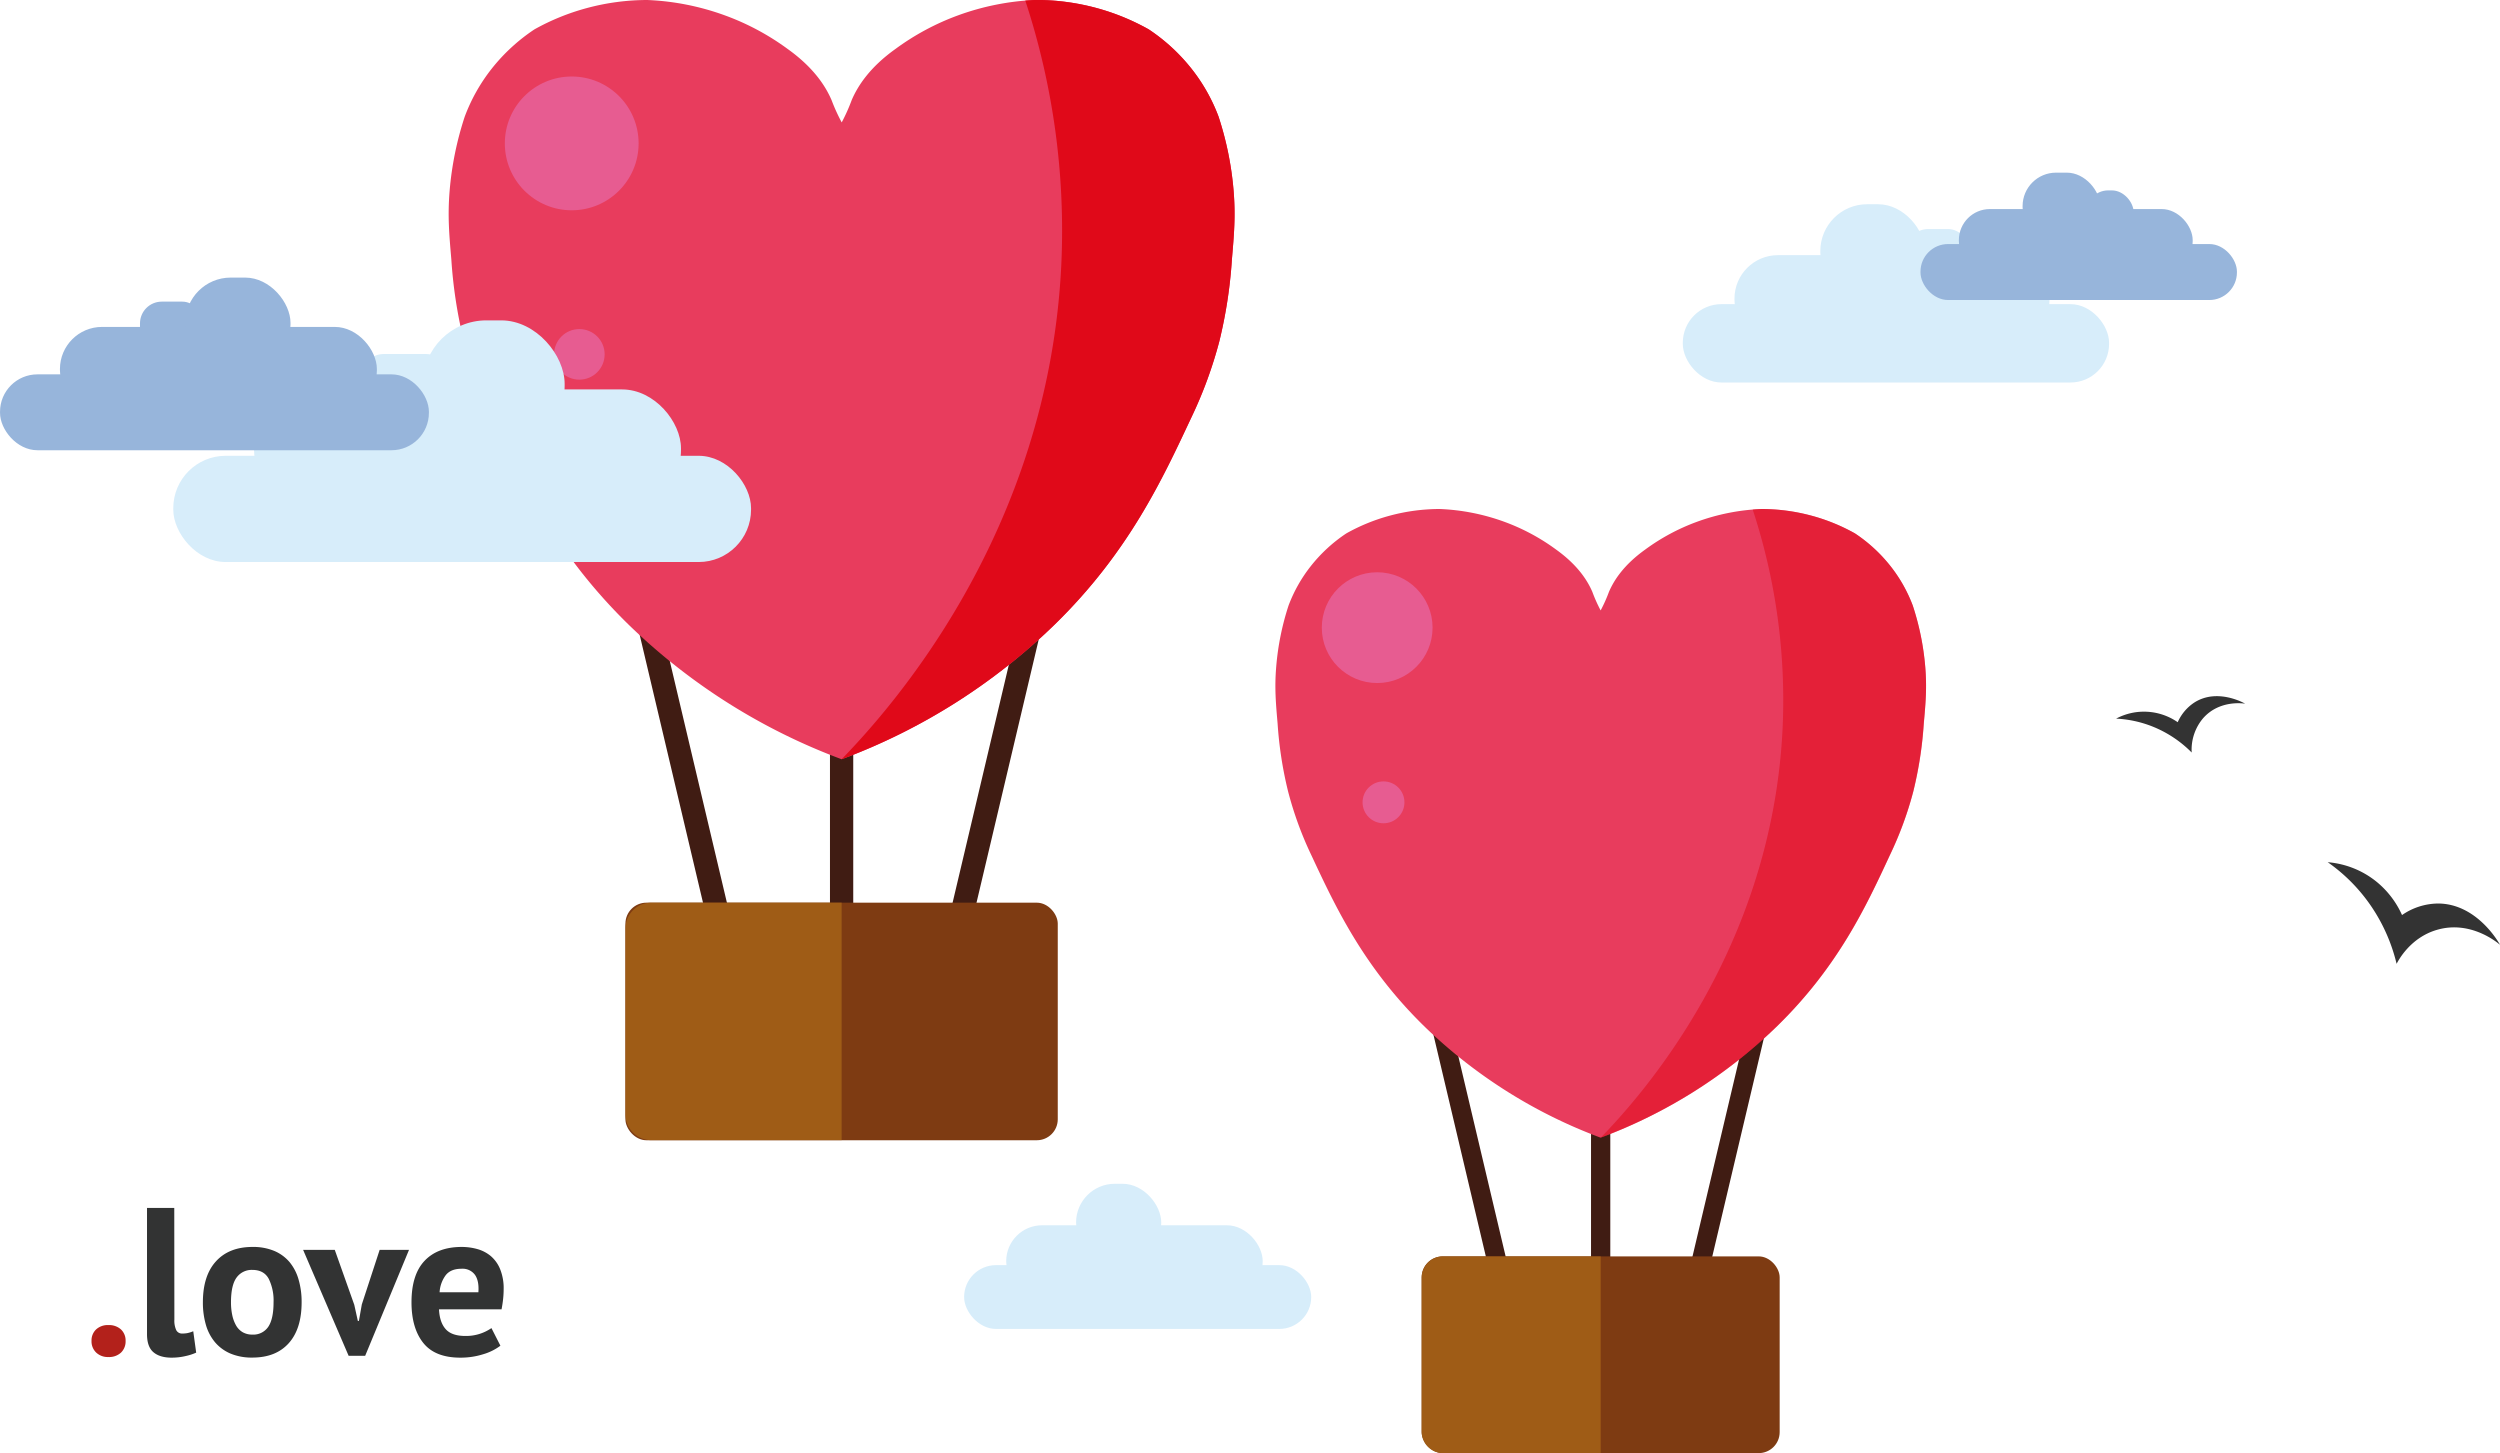 <svg xmlns="http://www.w3.org/2000/svg" width="953.83" height="554.4" viewBox="0 0 953.83 554.4"><defs><style>.cls-1{fill:#401c13;}.cls-2{fill:#7e3b12;}.cls-3{fill:#9f5c16;}.cls-4{fill:#e83c5d;}.cls-5{fill:#e75c91;}.cls-6{opacity:0.55;}.cls-7{fill:#e00919;}.cls-8{fill:#333;}.cls-9{fill:#d7edfa;}.cls-10{fill:#97b5db;}.cls-11{fill:#b3211b;}.cls-12{fill:#323333;}</style></defs><title>love</title><g id="Слой_6" data-name="Слой 6"><g id="Слой_4" data-name="Слой 4"><g id="Слой_5" data-name="Слой 5"><rect class="cls-1" x="607.03" y="419" width="7.35" height="76.58"/><rect class="cls-1" x="698.81" y="389.42" width="7.35" height="102.2" transform="translate(77.05 -152.54) rotate(13.3)"/><rect class="cls-1" x="600.63" y="390.94" width="7.35" height="102.2" transform="translate(1250.99 730.46) rotate(166.7)"/></g><rect class="cls-2" x="542.41" y="479.35" width="136.59" height="75.06" rx="8" ry="8"/><path class="cls-3" d="M593.61,482.15a8.14,8.14,0,0,0-8.11,8.11v58.83a8.14,8.14,0,0,0,8.11,8.11h60.18V482.15Z" transform="translate(-43.08 -2.8)"/></g><g id="Слой_3" data-name="Слой 3"><path class="cls-4" d="M777.62,257.14a101.71,101.71,0,0,0-4.76-23.33,56.11,56.11,0,0,0-8.47-15,58.37,58.37,0,0,0-13.58-12.51,72.38,72.38,0,0,0-16.58-6.76A73.64,73.64,0,0,0,715.17,197a81.34,81.34,0,0,0-24.7,4.9,79.25,79.25,0,0,0-19.71,10.59c-8.13,5.82-11.89,11.66-13.81,16.12a57.57,57.57,0,0,1-3.17,7.09,57.56,57.56,0,0,1-3.17-7.09c-1.92-4.46-5.68-10.29-13.81-16.12a79.26,79.26,0,0,0-19.71-10.59,81.34,81.34,0,0,0-24.7-4.9,73.64,73.64,0,0,0-19.05,2.54,72.38,72.38,0,0,0-16.58,6.76,58.37,58.37,0,0,0-13.58,12.51,56.11,56.11,0,0,0-8.47,15A101.71,101.71,0,0,0,530,257.14c-.69,8.21-.12,14.18.53,21.81a148.79,148.79,0,0,0,4,25.82A135.55,135.55,0,0,0,543.36,329c9.09,19.42,19.73,42.46,43,65.25a193.19,193.19,0,0,0,67.38,42.6h0a193.19,193.19,0,0,0,67.38-42.6c23.31-22.79,34-45.84,43-65.25a135.56,135.56,0,0,0,8.91-24.22,148.79,148.79,0,0,0,4-25.82C777.74,271.32,778.31,265.35,777.62,257.14Z" transform="translate(-43.08 -2.8)"/></g><circle class="cls-5" cx="525.44" cy="239.47" r="21.13"/><circle class="cls-5" cx="527.85" cy="306.12" r="7.99"/><g id="Слой_7" data-name="Слой 7" class="cls-6"><path class="cls-7" d="M772.85,233.82a56.11,56.11,0,0,0-8.47-15,58.37,58.37,0,0,0-13.58-12.51,72.38,72.38,0,0,0-16.58-6.76A73.64,73.64,0,0,0,715.17,197c-1,0-2.18.11-3.38.21a232.7,232.7,0,0,1,11.41,83.47c-4.07,85-54.35,140.67-69.41,156.2a193.19,193.19,0,0,0,67.38-42.6c23.31-22.79,34-45.84,43-65.25a135.56,135.56,0,0,0,8.91-24.22,148.79,148.79,0,0,0,4-25.82c.65-7.63,1.22-13.6.53-21.81A101.71,101.71,0,0,0,772.85,233.82Z" transform="translate(-43.08 -2.8)"/></g></g><g id="Слой_9" data-name="Слой 9"><rect class="cls-1" x="316.66" y="271.52" width="8.88" height="92.48"/><rect class="cls-1" x="418.56" y="235.22" width="8.88" height="123.42" transform="translate(36.54 -92.12) rotate(13.3)"/><rect class="cls-1" x="299.99" y="237.05" width="8.88" height="123.42" transform="translate(626.33 516.71) rotate(166.7)"/><rect class="cls-2" x="238.62" y="344.4" width="164.95" height="90.64" rx="8" ry="8"/><path class="cls-3" d="M291.51,347.2a9.83,9.83,0,0,0-9.8,9.8v71a9.83,9.83,0,0,0,9.8,9.8h72.68V347.2Z" transform="translate(-43.08 -2.8)"/><path class="cls-4" d="M513.73,75.48A122.83,122.83,0,0,0,508,47.3a67.76,67.76,0,0,0-10.23-18.17A70.49,70.49,0,0,0,481.35,14a87.41,87.41,0,0,0-20-8.17,88.93,88.93,0,0,0-23-3.06,98.23,98.23,0,0,0-29.82,5.92,95.71,95.71,0,0,0-23.8,12.79c-9.81,7-14.36,14.08-16.68,19.46a69.52,69.52,0,0,1-3.83,8.56A69.51,69.51,0,0,1,360.35,41c-2.32-5.39-6.86-12.43-16.68-19.46a95.71,95.71,0,0,0-23.8-12.79A98.23,98.23,0,0,0,290.05,2.8a88.93,88.93,0,0,0-23,3.06A87.41,87.41,0,0,0,247,14a70.49,70.49,0,0,0-16.4,15.11A67.76,67.76,0,0,0,220.39,47.3a122.83,122.83,0,0,0-5.75,28.17c-.83,9.91-.14,17.12.64,26.34A179.69,179.69,0,0,0,220.07,133a163.7,163.7,0,0,0,10.76,29.24c11,23.45,23.83,51.28,52,78.8a233.31,233.31,0,0,0,81.37,51.44h0A233.3,233.3,0,0,0,445.56,241c28.15-27.52,41-55.35,52-78.8A163.7,163.7,0,0,0,508.3,133a179.69,179.69,0,0,0,4.79-31.18C513.87,92.6,514.56,85.39,513.73,75.48Z" transform="translate(-43.08 -2.8)"/><circle class="cls-5" cx="218.13" cy="54.71" r="25.52"/><circle class="cls-5" cx="221.04" cy="135.2" r="9.65"/><path class="cls-7" d="M508,47.3a67.76,67.76,0,0,0-10.23-18.17A70.49,70.49,0,0,0,481.35,14a87.41,87.41,0,0,0-20-8.17,88.93,88.93,0,0,0-23-3.06c-1.26.05-2.63.13-4.09.25A281,281,0,0,1,448,103.85c-4.92,102.66-65.63,169.88-83.82,188.63A233.3,233.3,0,0,0,445.56,241c28.15-27.52,41-55.35,52-78.8A163.71,163.71,0,0,0,508.3,133a179.69,179.69,0,0,0,4.79-31.18c.78-9.22,1.47-16.42.64-26.34A122.83,122.83,0,0,0,508,47.3Z" transform="translate(-43.08 -2.8)"/></g><g id="Слой_10" data-name="Слой 10"><path class="cls-8" d="M996.92,363.29c-.36-.67-8.77-15.79-23.75-15.77a24.56,24.56,0,0,0-13.64,4.4A34.69,34.69,0,0,0,950,339.37a33.94,33.94,0,0,0-18.82-7.61,65.17,65.17,0,0,1,16.93,17.31,66.73,66.73,0,0,1,9.35,21.46c.86-1.65,5.4-10,15.29-12.93C985.78,353.72,996.16,362.62,996.92,363.29Z" transform="translate(-43.08 -2.8)"/><path class="cls-8" d="M899.68,271.28c-.44-.26-10.62-6-19.33-.48a17.33,17.33,0,0,0-6.4,7.55,22.59,22.59,0,0,0-23.5-1.37,43.16,43.16,0,0,1,15.89,3.87,44,44,0,0,1,12.94,9.06,18.57,18.57,0,0,1,4.38-13.11C889.86,269.79,899,271.17,899.68,271.28Z" transform="translate(-43.08 -2.8)"/></g><g id="Слой_8" data-name="Слой 8"><rect class="cls-9" x="642.04" y="116.04" width="162.64" height="29.9" rx="14.74" ry="14.74"/><rect class="cls-9" x="661.76" y="97.35" width="120.18" height="33.64" rx="16.58" ry="16.58"/><rect class="cls-9" x="727.32" y="87.39" width="24.28" height="24.85" rx="8.31" ry="8.31"/><rect class="cls-9" x="694.51" y="77.92" width="39.9" height="36.25" rx="17.87" ry="17.87"/><rect class="cls-10" x="732.73" y="93.11" width="120.73" height="21.36" rx="10.53" ry="10.53"/><rect class="cls-10" x="747.37" y="79.76" width="89.21" height="24.03" rx="11.85" ry="11.85"/><rect class="cls-10" x="796.03" y="72.64" width="18.02" height="17.75" rx="8.31" ry="8.31"/><rect class="cls-10" x="771.68" y="65.87" width="29.62" height="25.9" rx="12.77" ry="12.77"/><rect class="cls-9" x="109.19" y="176.7" width="220.44" height="40.53" rx="19.98" ry="19.98" transform="translate(395.74 391.13) rotate(-180)"/><rect class="cls-9" x="140" y="151.37" width="162.9" height="45.59" rx="22.47" ry="22.47" transform="translate(399.82 345.54) rotate(-180)"/><rect class="cls-9" x="181.13" y="137.86" width="32.91" height="33.68" rx="8.31" ry="8.31" transform="translate(352.09 306.61) rotate(-180)"/><rect class="cls-9" x="204.44" y="125.03" width="54.08" height="49.14" rx="24.22" ry="24.22" transform="translate(419.87 296.4) rotate(180)"/><rect class="cls-10" x="43.08" y="145.62" width="163.63" height="28.95" rx="14.27" ry="14.27" transform="translate(206.72 317.4) rotate(-180)"/><rect class="cls-10" x="65.96" y="127.52" width="120.92" height="32.57" rx="16.06" ry="16.06" transform="translate(209.75 284.82) rotate(-180)"/><rect class="cls-10" x="96.48" y="117.87" width="24.43" height="24.06" rx="8.31" ry="8.31" transform="translate(174.32 257.01) rotate(-180)"/><rect class="cls-10" x="113.79" y="108.7" width="40.14" height="35.11" rx="17.31" ry="17.31" transform="translate(224.63 249.72) rotate(180)"/></g><g id="Слой_12" data-name="Слой 12"><rect class="cls-9" x="367.84" y="482.69" width="132.43" height="24.34" rx="12.17" ry="12.17"/><rect class="cls-9" x="383.9" y="467.48" width="97.86" height="27.39" rx="13.69" ry="13.69"/><rect class="cls-9" x="410.56" y="451.65" width="32.49" height="29.52" rx="14.76" ry="14.76"/></g><g id="Слой_11" data-name="Слой 11"><path class="cls-11" d="M78,514.39A5.77,5.77,0,0,1,79.77,510a6.53,6.53,0,0,1,4.64-1.64,6.77,6.77,0,0,1,4.8,1.64A5.78,5.78,0,0,1,91,514.39a5.91,5.91,0,0,1-1.76,4.48,6.67,6.67,0,0,1-4.8,1.68,6.44,6.44,0,0,1-4.64-1.68A5.9,5.9,0,0,1,78,514.39Z" transform="translate(-43.08 -2.8)"/><path class="cls-12" d="M109.61,506.23a8.7,8.7,0,0,0,.72,4.08,2.46,2.46,0,0,0,2.32,1.28,10.88,10.88,0,0,0,1.88-.16,11.34,11.34,0,0,0,2.28-.72l1.12,8.16a19.72,19.72,0,0,1-3.92,1.28,23.06,23.06,0,0,1-5.44.64q-4.56,0-7-2.12t-2.4-7v-48h10.4Z" transform="translate(-43.08 -2.8)"/><path class="cls-12" d="M120.49,499.67q0-10.16,5-15.64t13.92-5.48a20.89,20.89,0,0,1,8.32,1.52,15.56,15.56,0,0,1,5.84,4.28A18.33,18.33,0,0,1,157,491a30.4,30.4,0,0,1,1.16,8.64q0,10.16-4.92,15.64t-13.88,5.48a20.89,20.89,0,0,1-8.32-1.52,15.87,15.87,0,0,1-5.88-4.28,18,18,0,0,1-3.52-6.68A30.35,30.35,0,0,1,120.49,499.67Zm10.72,0a23.3,23.3,0,0,0,.48,4.88,13.61,13.61,0,0,0,1.44,3.92,7,7,0,0,0,2.52,2.6,7.2,7.2,0,0,0,3.72.92,6.84,6.84,0,0,0,6.08-3q2-3,2-9.36a18.72,18.72,0,0,0-1.84-8.92q-1.84-3.4-6.24-3.4a7.08,7.08,0,0,0-6,2.88Q131.21,493.11,131.21,499.67Z" transform="translate(-43.08 -2.8)"/><path class="cls-12" d="M178.25,500.63l1.36,6.16h.4l1.12-6.32,6.8-20.8h11.2l-16.72,40.4h-6.32l-17.36-40.4h12.08Z" transform="translate(-43.08 -2.8)"/><path class="cls-12" d="M234,516.23a20.35,20.35,0,0,1-6.52,3.24,28.55,28.55,0,0,1-8.76,1.32q-9.68,0-14.16-5.64t-4.48-15.48q0-10.56,5-15.84t14.16-5.28a22.06,22.06,0,0,1,5.92.8,13.79,13.79,0,0,1,5.12,2.64,13,13,0,0,1,3.6,5,19.46,19.46,0,0,1,1.36,7.76,35.12,35.12,0,0,1-.2,3.6q-.2,1.92-.6,4H210.57q.24,5,2.59,7.6t7.61,2.56a16.93,16.93,0,0,0,9.81-3Zm-14.85-29.36q-4.06,0-6,2.44a12.11,12.11,0,0,0-2.35,6.52h14.8q.32-4.32-1.31-6.64A5.84,5.84,0,0,0,219.16,486.87Z" transform="translate(-43.08 -2.8)"/></g></svg>
